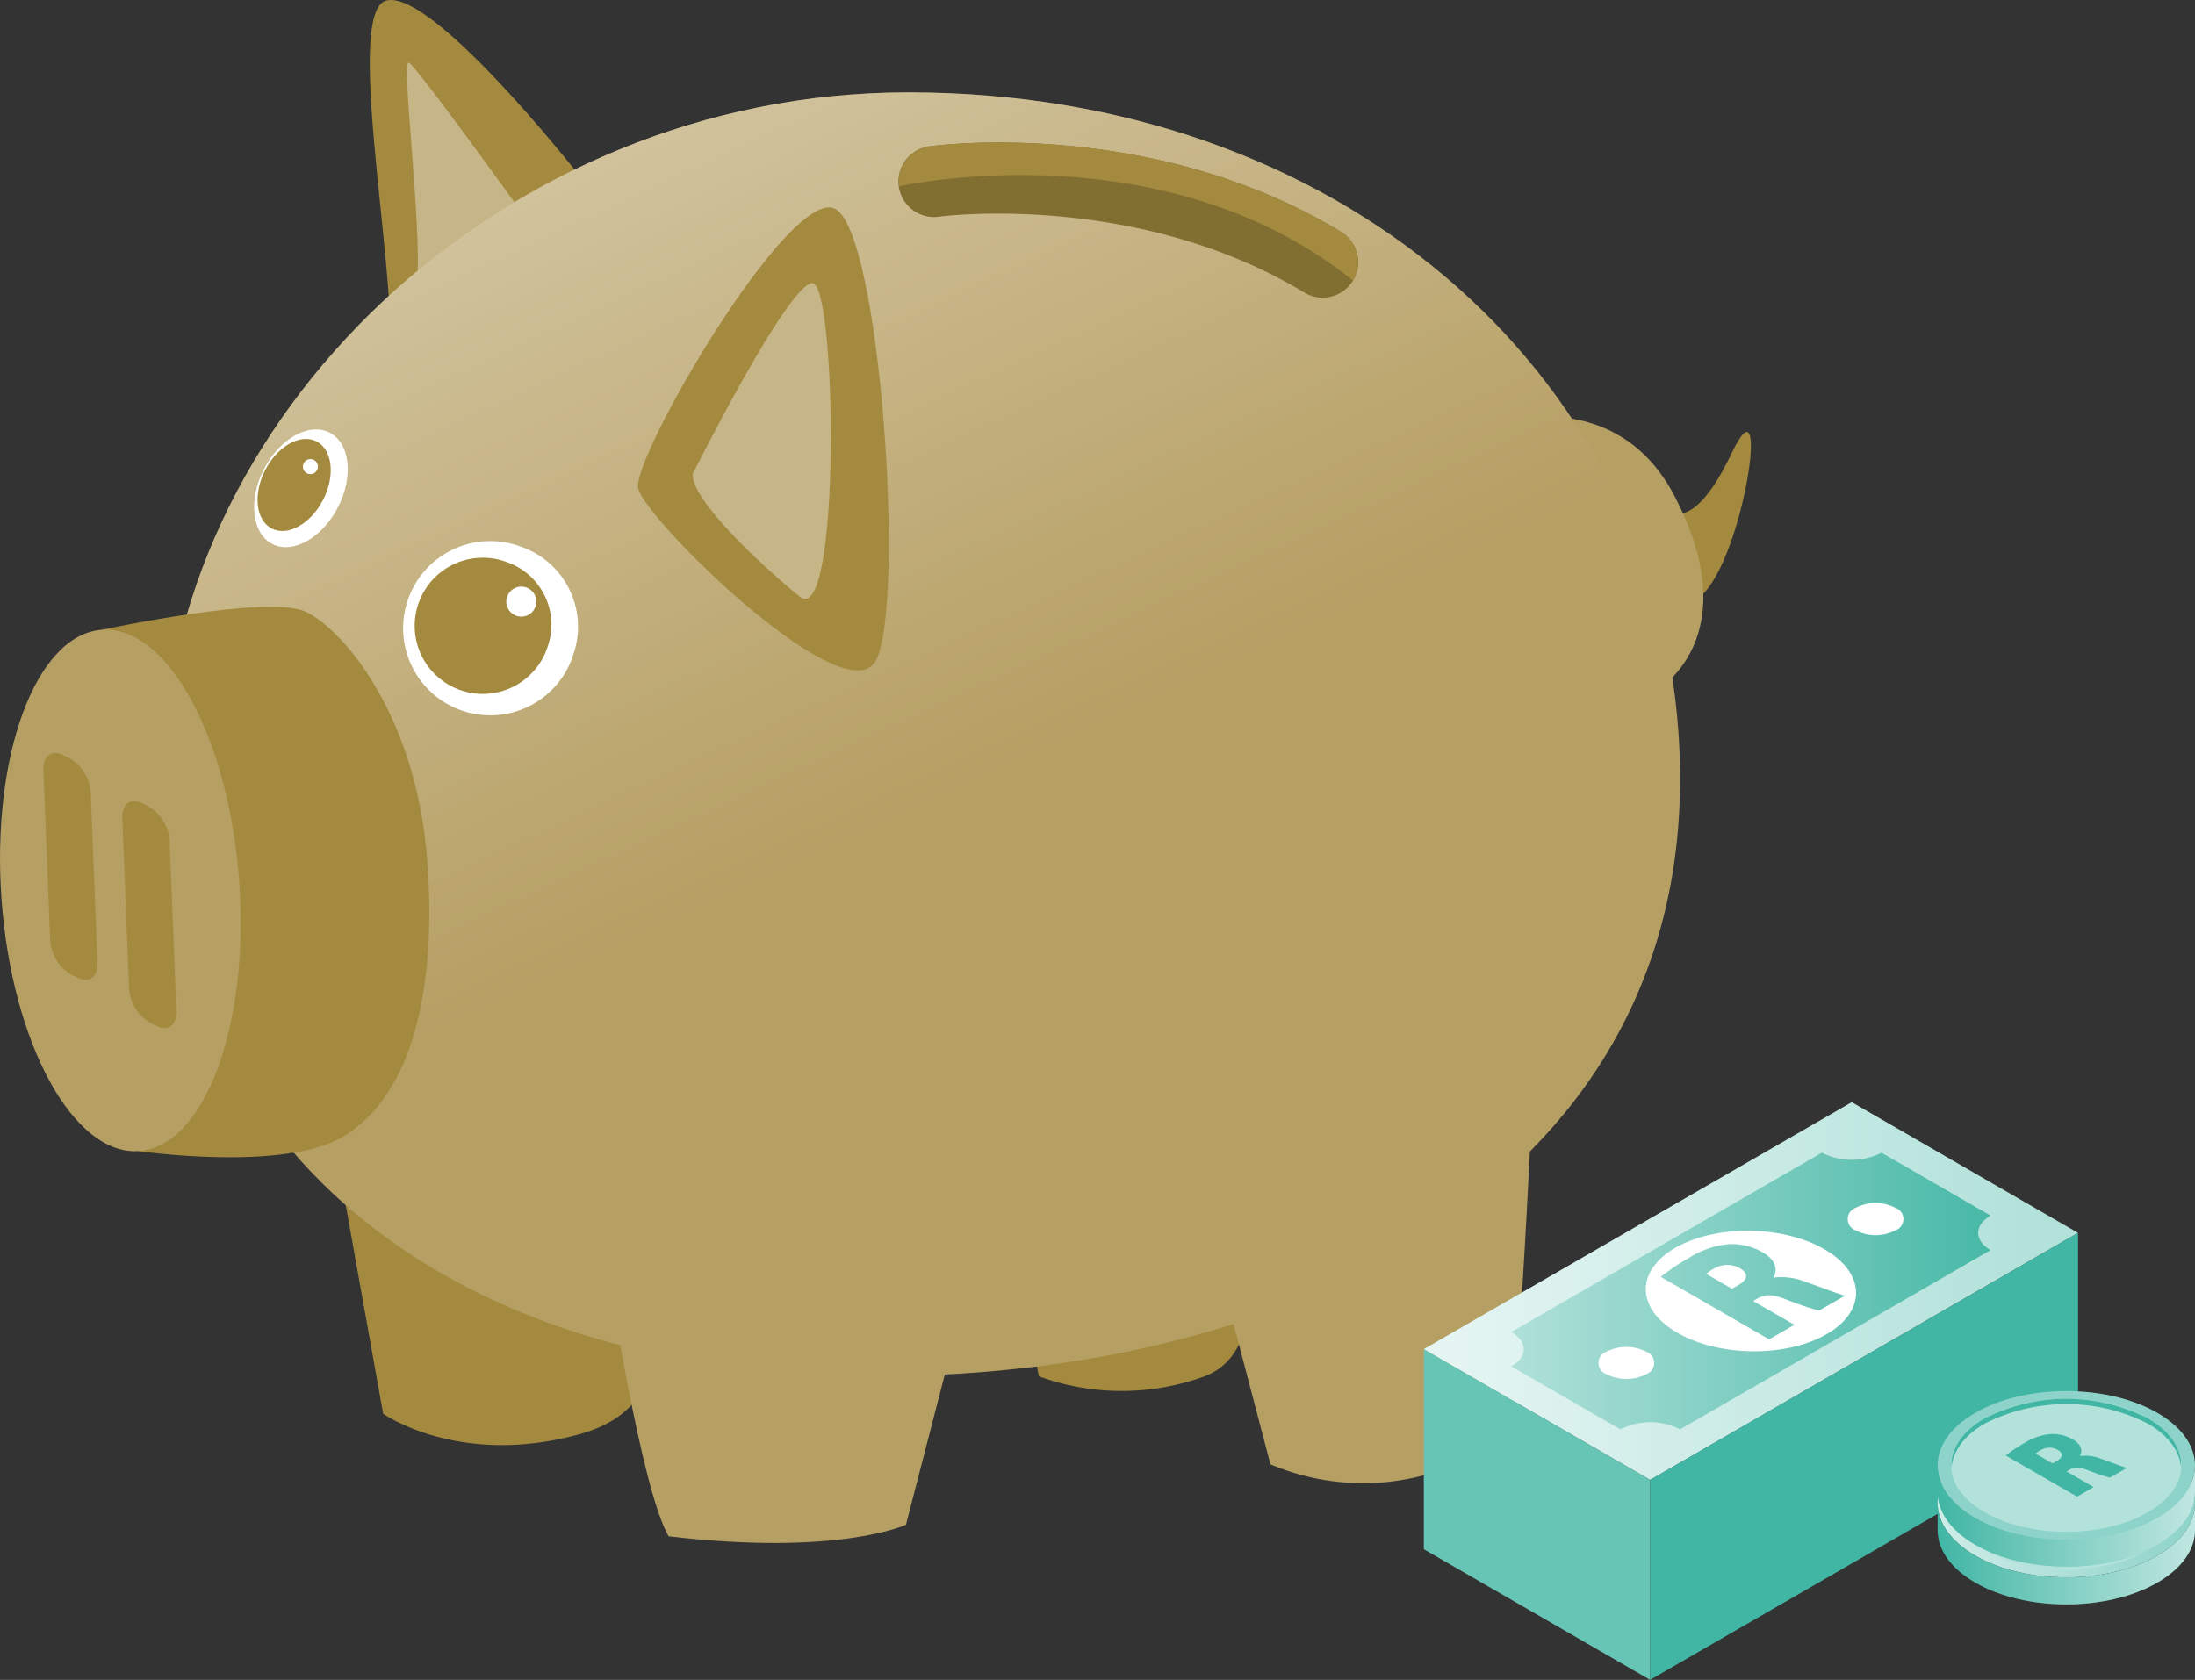 <svg xmlns="http://www.w3.org/2000/svg" xmlns:xlink="http://www.w3.org/1999/xlink" width="199" height="152.344" viewBox="0 0 199 152.344"><rect x="0" y="0" width="199" height="152.344" fill="#333333" stroke="none"/><defs><style>.a{fill:#a48a3f;}.b{fill:#b69f63;}.c{fill:#c6b587;}.d{fill:url(#a);}.e{fill:#fff;}.f{fill:#816f32;}.g{fill:#b3e2db;}.h{fill:#41b6a4;}.i{fill:url(#b);}.j{fill:#67c5b6;}.k{fill:#8dd3c9;}.l{opacity:0.58;fill:url(#c);}.m{opacity:0.67;fill:url(#d);}</style><linearGradient id="a" x1="-0.22" y1="-0.749" x2="0.509" y2="0.546" gradientUnits="objectBoundingBox"><stop offset="0" stop-color="#fff"/><stop offset="1" stop-color="#fff" stop-opacity="0"/></linearGradient><linearGradient id="b" x1="-0.433" y1="0.5" x2="0.918" y2="0.5" xlink:href="#a"/><linearGradient id="c" x1="0" y1="0.5" x2="1" y2="0.5" xlink:href="#a"/><linearGradient id="d" y1="0.5" x2="1" y2="0.5" gradientUnits="objectBoundingBox"><stop offset="0" stop-color="#fff" stop-opacity="0"/><stop offset="1" stop-color="#fff"/></linearGradient></defs><g transform="translate(-1089 -752)"><g transform="translate(1045.721 661.56)"><g transform="translate(43.279 90.44)"><path class="a" d="M152.425,119.036c-3.572,7.522-5.76,5.154-5.76,5.154l-1.123,7.578s.217,3.774,4.122.207S156,111.519,152.425,119.036Z" transform="translate(4.574 -77.951)"/><path class="b" d="M134.792,117.084s10.764,26.659,14.54,24.78,8.614-7.509,2.981-18.4S134.792,117.084,134.792,117.084Z" transform="translate(-0.456 -78.404)"/><path class="a" d="M64.225,162.613l3.991,22.263s6.877,4.868,17.768,1.864,4.809-13.857,4.809-13.857Z" transform="translate(-33.478 -56.667)"/><path class="a" d="M105.65,168.259l2.628,13.223a21.921,21.921,0,0,0,15.02,0c7.887-3,1.878-18.869,1.878-18.869Z" transform="translate(-14.093 -56.667)"/><path class="a" d="M67.6,90.494c-4.132,1.126,1.878,28.988,0,33.454s17.272-17.884,17.272-17.884S71.733,89.367,67.6,90.494Z" transform="translate(-32.592 -90.44)"/><path class="c" d="M68.592,94.316c-.752-.377,1.16,14.591.75,19.644s10.075-5.246,10.075-5.246S69.343,94.691,68.592,94.316Z" transform="translate(-31.517 -88.629)"/><path class="b" d="M118.92,176.5l4.14,15.77a21.447,21.447,0,0,0,21.78-2.962c1.126-9.52,2.073-32.709,2.073-32.709L118.92,175.01Z" transform="translate(-7.884 -59.481)"/><path class="b" d="M120.911,96.145c-37,0-67.574,29.821-67.574,62.439s24.951,53.991,64.757,53.991,75.458-19.281,72.641-58.5C188.4,121.546,160.133,96.145,120.911,96.145Z" transform="translate(-38.573 -87.77)"/><path class="d" d="M120.911,96.145c-37,0-67.574,29.821-67.574,62.439s24.951,53.991,64.757,53.991,75.458-19.281,72.641-58.5C188.4,121.546,160.133,96.145,120.911,96.145Z" transform="translate(-38.573 -87.77)"/><path class="a" d="M100.532,103.371c-4.143-2-18.4,22.53-17.836,25.344s18.961,20.842,21.591,15.563S104.674,105.373,100.532,103.371Z" transform="translate(-24.842 -84.443)"/><path class="c" d="M96.885,107.931c-2.255.178-10.816,17.284-10.816,17.284-.213,2.252,5.933,8.074,9.688,11.146S99.136,107.754,96.885,107.931Z" transform="translate(-23.259 -82.255)"/><path class="b" d="M86.333,193.058c15.432,1.819,21.516-1.048,21.516-1.048L111.6,177.5l-30.79-8.623S83.817,188.776,86.333,193.058Z" transform="translate(-25.715 -53.736)"/><g transform="translate(0 55.031)"><path class="a" d="M68.056,128.376c-3.41-1.607-18.487,1.635-18.487,1.635l3.356,47.278s13.087,1.9,18.511-1.314,8.605-11.476,7.658-24.816S71.466,129.984,68.056,128.376Z" transform="translate(-40.336 -127.928)"/><path class="b" d="M52.512,129.351c-5.954.423-10.029,11.347-9.1,24.4s6.5,23.3,12.457,22.874,10.026-11.349,9.1-24.4S58.465,128.928,52.512,129.351Z" transform="translate(-43.279 -127.269)"/><path class="a" d="M48.339,137.44l-.641-.31c-1.007-.487-1.784.117-1.735,1.349l.609,15.468a3.911,3.911,0,0,0,1.913,3.114l.641.308c1.007.487,1.785-.119,1.737-1.349l-.611-15.469A3.9,3.9,0,0,0,48.339,137.44Z" transform="translate(-42.025 -123.701)"/><path class="a" d="M53.213,140.413l-.643-.311c-1.008-.486-1.784.117-1.735,1.349l.609,15.469a3.907,3.907,0,0,0,1.913,3.112l.641.31c1.007.484,1.785-.119,1.737-1.35l-.611-15.469A3.9,3.9,0,0,0,53.213,140.413Z" transform="translate(-39.745 -122.311)"/></g><g transform="translate(37.381 49.252)"><path class="e" d="M78.6,124.318a7.9,7.9,0,1,0,4.75,9.754A7.679,7.679,0,0,0,78.6,124.318Z" transform="translate(-68.744 -123.991)"/><path class="a" d="M77.037,125.246a6.175,6.175,0,1,0,3.715,7.627A6.006,6.006,0,0,0,77.037,125.246Z" transform="translate(-68.47 -123.523)"/></g><g transform="translate(23.039 38.942)"><path class="e" d="M65.814,117.257c-1.851-.954-4.518.534-5.954,3.323s-1.092,5.822.76,6.777,4.52-.534,5.954-3.325S67.669,118.21,65.814,117.257Z" transform="translate(-58.974 -116.968)"/><path class="a" d="M64.535,117.781c-1.45-.744-3.535.418-4.655,2.6s-.857,4.554.592,5.3,3.535-.42,4.656-2.6S65.981,118.526,64.535,117.781Z" transform="translate(-58.875 -116.693)"/></g><path class="e" d="M75.91,126.681a1.36,1.36,0,1,0,1.359,1.359A1.358,1.358,0,0,0,75.91,126.681Z" transform="translate(-28.646 -73.481)"/><path class="e" d="M62.931,118.858a.679.679,0,1,0,.361.89A.678.678,0,0,0,62.931,118.858Z" transform="translate(-34.526 -77.168)"/><path class="f" d="M137.206,113.313a3.2,3.2,0,0,1-1.663-.465c-15.214-9.2-32.917-6.907-33.09-6.882a3.22,3.22,0,1,1-.873-6.38c.813-.11,20.156-2.613,37.3,7.752a3.22,3.22,0,0,1-1.669,5.975Z" transform="translate(-17.301 -86.32)"/><path class="a" d="M138.876,107.338c-17.14-10.365-36.483-7.862-37.3-7.752a3.221,3.221,0,0,0-2.754,3.627s23.8-5.365,41.138,8.546A3.221,3.221,0,0,0,138.876,107.338Z" transform="translate(-17.301 -86.32)"/></g><g transform="translate(172.364 190.397)"><path class="g" d="M190.526,170.381l-38.794,22.4L131.215,180.93l38.794-22.4Z" transform="translate(-131.215 -158.533)"/><g transform="translate(7.93 4.58)"><path class="h" d="M180.074,170.48h-.007c-1.494-.86-1.494-2.259,0-3.121h.006l-9.891-5.709v0a5.989,5.989,0,0,1-5.408,0L136.617,177.91h.006c1.49.862,1.49,2.261,0,3.122h0l9.888,5.712,0-.006a5.983,5.983,0,0,1,5.409,0l0,0Z" transform="translate(-136.617 -161.653)"/><path class="e" d="M160.846,168c3.909,2.092,4.207,5.553.675,7.729s-9.556,2.237-13.464.147-4.2-5.553-.669-7.73S156.949,165.91,160.846,168Z" transform="translate(-132.729 -159.396)"/><g transform="translate(13.551 8.287)"><path class="h" d="M145.848,170.267a19.247,19.247,0,0,1,2.579-1.729,7.956,7.956,0,0,1,3.68-1.237,5.616,5.616,0,0,1,3.017.765c1.242.719,1.309,1.687.939,2.242l.045.025a5.856,5.856,0,0,1,2.886.4c1.277.44,3,1.116,3.554,1.24l-2.35,1.358a25.662,25.662,0,0,1-2.907-.985c-1.411-.549-1.982-.508-2.7-.1l-.368.214,3.734,2.158-2.286,1.321Zm6.455,1.085.6-.348c.869-.5.884-1.07.144-1.5a2.292,2.292,0,0,0-2.358.012,3.269,3.269,0,0,0-.721.483Z" transform="translate(-145.848 -167.299)"/></g><path class="e" d="M146.309,174.075a1.084,1.084,0,0,1,0,2.055,3.922,3.922,0,0,1-3.564,0,1.082,1.082,0,0,1,0-2.055A3.949,3.949,0,0,1,146.309,174.075Z" transform="translate(-134.097 -156.039)"/><path class="e" d="M161.7,165.187a1.086,1.086,0,0,1,0,2.06,3.935,3.935,0,0,1-3.564,0,1.087,1.087,0,0,1,0-2.06A3.949,3.949,0,0,1,161.7,165.187Z" transform="translate(-126.894 -160.198)"/></g><path class="i" d="M190.526,170.381l-38.794,22.4L131.215,180.93l38.794-22.4Z" transform="translate(-131.215 -158.533)"/><path class="j" d="M151.732,203.78V185.639L131.215,173.79v18.141Z" transform="translate(-131.215 -151.393)"/><path class="h" d="M145.192,189l38.794-22.4v18.137l-38.794,22.4Z" transform="translate(-124.674 -154.756)"/></g><g transform="translate(218.943 216.59)"><g transform="translate(0 3.426)"><path class="k" d="M186.282,185.446c0,1.725-1.139,3.448-3.417,4.763-4.557,2.631-11.945,2.631-16.5,0-2.278-1.315-3.417-3.039-3.417-4.763s1.139-3.448,3.417-4.763c4.557-2.631,11.945-2.631,16.5,0C185.143,182,186.282,183.723,186.282,185.446Z" transform="translate(-162.946 -178.71)"/><path class="l" d="M186.282,185.446c0,1.725-1.139,3.448-3.417,4.763-4.557,2.631-11.945,2.631-16.5,0-2.278-1.315-3.417-3.039-3.417-4.763s1.139-3.448,3.417-4.763c4.557-2.631,11.945-2.631,16.5,0C185.143,182,186.282,183.723,186.282,185.446Z" transform="translate(-162.946 -178.71)"/><path class="h" d="M182.865,188.062c-4.557,2.631-11.945,2.631-16.5,0-2.278-1.315-3.417-3.039-3.417-4.763v2.449c0,1.725,1.139,3.448,3.417,4.763,4.557,2.632,11.945,2.632,16.5,0,2.278-1.315,3.417-3.039,3.417-4.763V183.3C186.282,185.024,185.143,186.747,182.865,188.062Z" transform="translate(-162.946 -176.563)"/><path class="m" d="M182.865,188.062c-4.557,2.631-11.945,2.631-16.5,0-2.278-1.315-3.417-3.039-3.417-4.763v2.449c0,1.725,1.139,3.448,3.417,4.763,4.557,2.632,11.945,2.632,16.5,0,2.278-1.315,3.417-3.039,3.417-4.763V183.3C186.282,185.024,185.143,186.747,182.865,188.062Z" transform="translate(-162.946 -176.563)"/><ellipse class="g" cx="10.446" cy="6.031" rx="10.446" ry="6.031" transform="translate(1.222 0.706)"/><g transform="translate(6.177 3.895)"><path class="h" d="M167.154,183.315a12.754,12.754,0,0,1,1.7-1.136,5.243,5.243,0,0,1,2.421-.815,3.7,3.7,0,0,1,1.983.5c.816.473.86,1.108.618,1.474l.029.016a3.854,3.854,0,0,1,1.9.261c.84.291,1.976.734,2.337.816l-1.546.894a17.245,17.245,0,0,1-1.911-.647c-.928-.363-1.3-.335-1.775-.065l-.242.141,2.456,1.42-1.5.869Zm4.244.713.395-.228c.571-.33.58-.7.094-.985a1.509,1.509,0,0,0-1.552.009,2.109,2.109,0,0,0-.474.317Z" transform="translate(-167.154 -181.363)"/></g><g transform="translate(1.252 0.706)"><path class="h" d="M166.829,181.436a16.329,16.329,0,0,1,14.772,0c1.935,1.117,2.92,2.563,3.02,4.025.112-1.622-.873-3.265-3.02-4.5a16.324,16.324,0,0,0-14.772,0c-2.146,1.239-3.133,2.882-3.021,4.5C163.909,184,164.894,182.553,166.829,181.436Z" transform="translate(-163.799 -179.191)"/></g></g><path class="k" d="M186.282,183.114c0,1.723-1.139,3.448-3.417,4.763-4.557,2.631-11.945,2.631-16.5,0-2.278-1.315-3.417-3.04-3.417-4.763s1.139-3.448,3.417-4.763c4.557-2.632,11.945-2.632,16.5,0C185.143,179.666,186.282,181.389,186.282,183.114Z" transform="translate(-162.946 -176.376)"/><path class="l" d="M186.282,183.114c0,1.723-1.139,3.448-3.417,4.763-4.557,2.631-11.945,2.631-16.5,0-2.278-1.315-3.417-3.04-3.417-4.763s1.139-3.448,3.417-4.763c4.557-2.632,11.945-2.632,16.5,0C185.143,179.666,186.282,181.389,186.282,183.114Z" transform="translate(-162.946 -176.376)"/><path class="h" d="M182.865,185.729c-4.557,2.631-11.945,2.631-16.5,0-2.278-1.315-3.417-3.04-3.417-4.763v2.449c0,1.723,1.139,3.448,3.417,4.763,4.557,2.631,11.945,2.631,16.5,0,2.278-1.315,3.417-3.04,3.417-4.763v-2.449C186.282,182.689,185.143,184.414,182.865,185.729Z" transform="translate(-162.946 -174.229)"/><path class="m" d="M182.865,185.729c-4.557,2.631-11.945,2.631-16.5,0-2.278-1.315-3.417-3.04-3.417-4.763v2.449c0,1.723,1.139,3.448,3.417,4.763,4.557,2.631,11.945,2.631,16.5,0,2.278-1.315,3.417-3.04,3.417-4.763v-2.449C186.282,182.689,185.143,184.414,182.865,185.729Z" transform="translate(-162.946 -174.229)"/><ellipse class="g" cx="10.446" cy="6.031" rx="10.446" ry="6.031" transform="translate(1.222 0.706)"/><g transform="translate(6.177 3.896)"><path class="h" d="M167.154,180.982a12.592,12.592,0,0,1,1.7-1.138,5.239,5.239,0,0,1,2.421-.813,3.686,3.686,0,0,1,1.983.5c.816.473.86,1.108.618,1.474l.029.016a3.854,3.854,0,0,1,1.9.261c.84.291,1.976.734,2.337.816l-1.546.893a16.6,16.6,0,0,1-1.911-.647c-.928-.361-1.3-.335-1.775-.063l-.242.141,2.456,1.419-1.5.869Zm4.244.713.395-.229c.571-.329.58-.7.094-.984a1.509,1.509,0,0,0-1.552.007,2.145,2.145,0,0,0-.474.319Z" transform="translate(-167.154 -179.03)"/></g><g transform="translate(1.252 0.706)"><path class="h" d="M166.829,179.1a16.32,16.32,0,0,1,14.772,0c1.935,1.116,2.92,2.563,3.02,4.025.112-1.624-.873-3.266-3.02-4.505a16.329,16.329,0,0,0-14.772,0c-2.146,1.239-3.133,2.882-3.021,4.505C163.909,181.666,164.894,180.219,166.829,179.1Z" transform="translate(-163.799 -176.857)"/></g></g></g></g></svg>